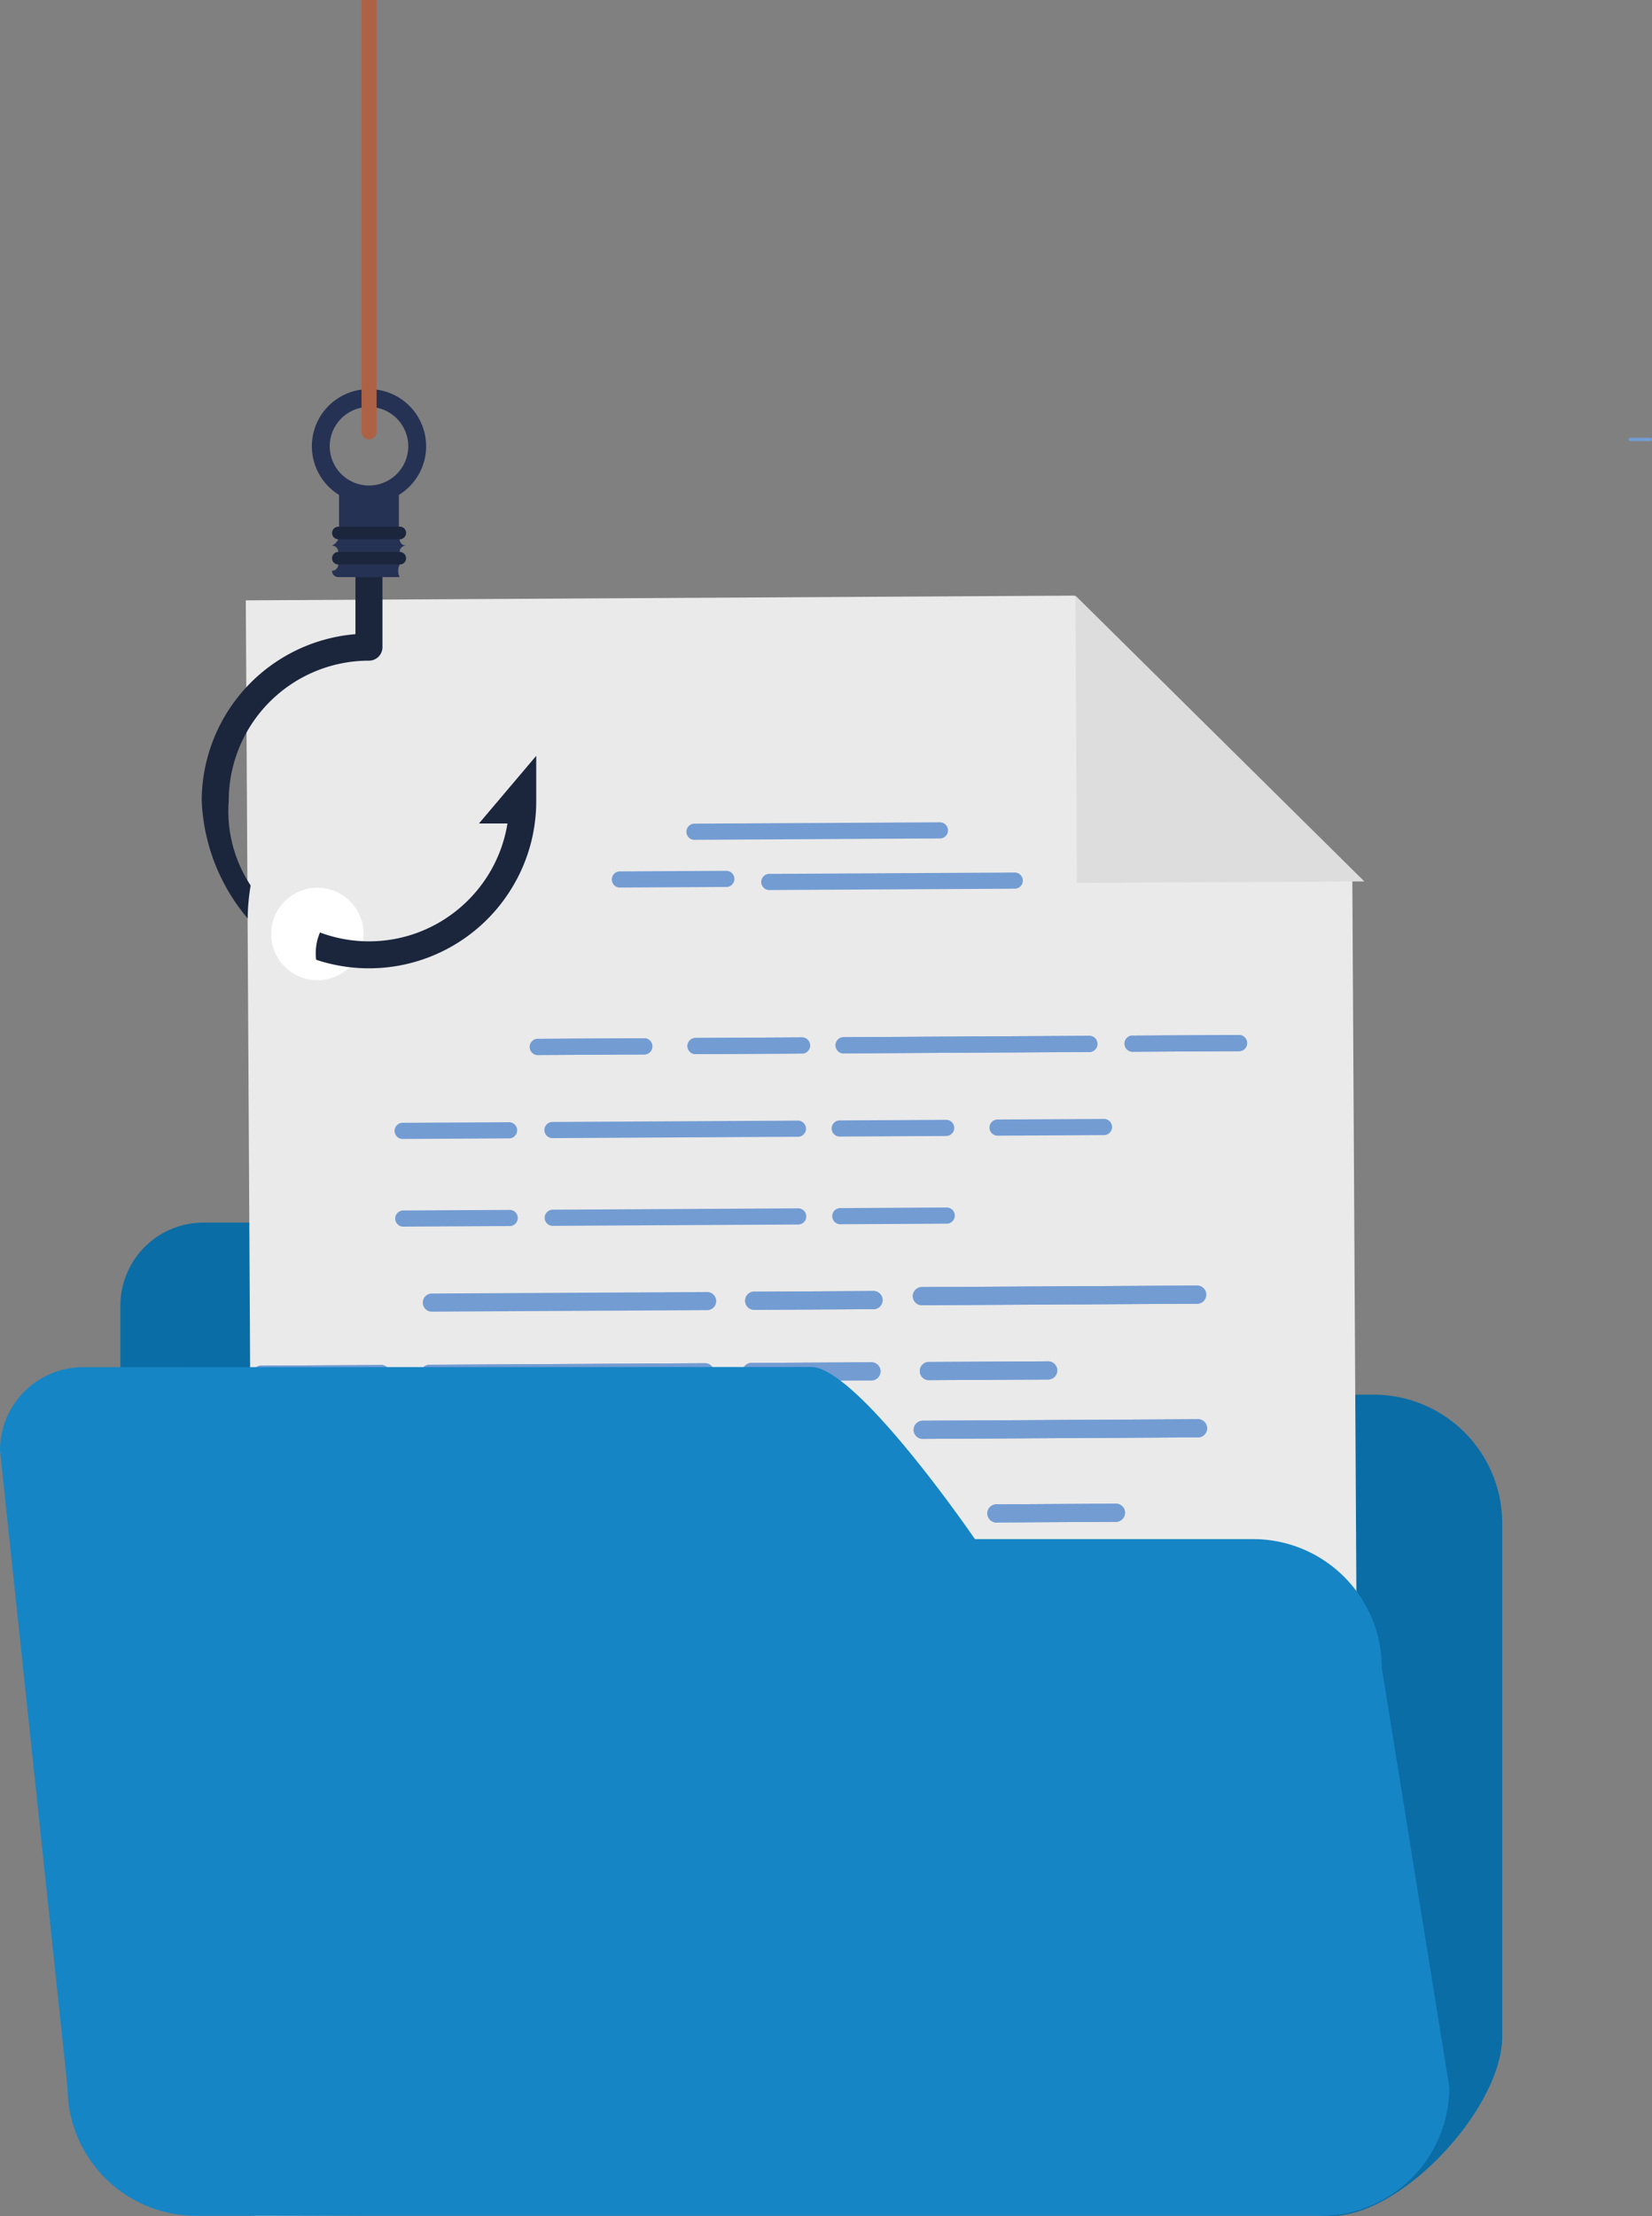 <svg xmlns="http://www.w3.org/2000/svg" xmlns:xlink="http://www.w3.org/1999/xlink" width="31.809" height="42.663" viewBox="0 0 31.809 42.663">
  <rect x="0" y="0" width="31.809" height="42.663" fill="#808080" stroke="none"/>
  <defs>
    <clipPath id="clip-path">
      <rect id="Rectangle_1385" data-name="Rectangle 1385" width="31.809" height="34.234" fill="none"/>
    </clipPath>
  </defs>
  <g id="Group_55446" data-name="Group 55446" transform="translate(-637.136 -693.803)">
    <g id="Group_55376" data-name="Group 55376" transform="translate(637.136 702.232)">
      <path id="Path_1424" data-name="Path 1424" d="M123.78,1445.377v-3.307h.474v2.833h.938v.474Z" transform="translate(-121.337 -1413.605)" fill="#01172d"/>
      <g id="Group_55375" data-name="Group 55375" transform="translate(0 0)">
        <g id="Group_55374" data-name="Group 55374" clip-path="url(#clip-path)">
          <path id="Path_1425" data-name="Path 1425" d="M211.26,1441.468a.842.842,0,0,1,.07-.353.745.745,0,0,1,.186-.255.778.778,0,0,1,.253-.149.843.843,0,0,1,.829.149.775.775,0,0,1,.181.255.845.845,0,0,1,.07.353v1.746a.839.839,0,0,1-.07.358.733.733,0,0,1-.181.246.8.8,0,0,1-.258.153.829.829,0,0,1-.571,0,.749.749,0,0,1-.253-.153.705.705,0,0,1-.186-.246.836.836,0,0,1-.07-.358Zm.474,1.746a.315.315,0,0,0,.1.253.353.353,0,0,0,.451,0,.315.315,0,0,0,.1-.253v-1.746a.315.315,0,0,0-.1-.253.353.353,0,0,0-.451,0,.315.315,0,0,0-.1.253Z" transform="translate(-207.09 -1412.222)" fill="#01172d"/>
          <path id="Path_1426" data-name="Path 1426" d="M315.214,1442.516v1.031h.269a.48.48,0,0,0,.2-.034.273.273,0,0,0,.116-.1.45.45,0,0,0,.051-.16,1.742,1.742,0,0,0,0-.441.44.44,0,0,0-.056-.165.377.377,0,0,0-.334-.13Zm-.474,2.861v-3.307h.762q.836,0,.836.971a1.22,1.22,0,0,1-.091.5.7.7,0,0,1-.318.33l.511,1.51h-.5l-.441-1.412h-.283v1.412Z" transform="translate(-308.527 -1413.604)" fill="#01172d"/>
          <path id="Path_1427" data-name="Path 1427" d="M416.8,1445.377v-3.307h1.412v.446h-.938v.971h.817v.446h-.817v.971h.938v.474Z" transform="translate(-408.572 -1413.605)" fill="#01172d"/>
          <path id="Path_1428" data-name="Path 1428" d="M505.69,1445.377v-3.307h.455l.608,1.751h.01l.6-1.751h.46v3.307h-.474v-2.011h-.009l-.469,1.421h-.237l-.464-1.421h-.009v2.011Z" transform="translate(-495.708 -1413.605)" fill="#01172d"/>
          <rect id="Rectangle_1382" data-name="Rectangle 1382" width="0.474" height="3.307" transform="translate(13.515 28.465)" fill="#01172d"/>
          <path id="Path_1429" data-name="Path 1429" d="M733.77,1445.377v-3.307h.711a1.054,1.054,0,0,1,.344.051.654.654,0,0,1,.269.181.708.708,0,0,1,.167.3,1.894,1.894,0,0,1,.047.471,2.346,2.346,0,0,1-.026.376.786.786,0,0,1-.109.288.692.692,0,0,1-.26.253.875.875,0,0,1-.427.091h-.242v1.291Zm.474-2.861v1.124h.228a.484.484,0,0,0,.223-.042.264.264,0,0,0,.116-.116.422.422,0,0,0,.044-.172q.007-.1.007-.227c0-.077,0-.151,0-.22a.474.474,0,0,0-.042-.184.266.266,0,0,0-.111-.121.443.443,0,0,0-.214-.042Z" transform="translate(-719.286 -1413.604)" fill="#01172d"/>
          <path id="Path_1430" data-name="Path 1430" d="M828.286,1441.64h-.474v-.107a.506.506,0,0,0-.077-.281.283.283,0,0,0-.258-.118.3.3,0,0,0-.158.037.314.314,0,0,0-.1.093.389.389,0,0,0-.051.137.9.9,0,0,0-.014.16c0,.065,0,.119.007.162a.309.309,0,0,0,.035.116.256.256,0,0,0,.081.088.718.718,0,0,0,.146.074l.362.144a.892.892,0,0,1,.255.142.614.614,0,0,1,.153.188.875.875,0,0,1,.07.253,2.5,2.5,0,0,1,.019.323,1.713,1.713,0,0,1-.042.388.814.814,0,0,1-.135.3.666.666,0,0,1-.255.2.9.9,0,0,1-.385.074.84.84,0,0,1-.32-.06.769.769,0,0,1-.255-.167.813.813,0,0,1-.169-.248.755.755,0,0,1-.063-.309v-.176h.474v.149a.388.388,0,0,0,.077.235.3.3,0,0,0,.258.1.421.421,0,0,0,.188-.034.253.253,0,0,0,.1-.1.366.366,0,0,0,.044-.156q.007-.091.007-.2a2.041,2.041,0,0,0-.009-.214.372.372,0,0,0-.037-.135.261.261,0,0,0-.086-.083,1.108,1.108,0,0,0-.142-.07l-.339-.139a.751.751,0,0,1-.411-.332,1.144,1.144,0,0,1-.1-.518,1.2,1.2,0,0,1,.051-.353.8.8,0,0,1,.153-.288.7.7,0,0,1,.248-.193.827.827,0,0,1,.36-.072.787.787,0,0,1,.323.065.829.829,0,0,1,.253.172.718.718,0,0,1,.214.511Z" transform="translate(-810.342 -1412.222)" fill="#01172d"/>
          <path id="Path_1431" data-name="Path 1431" d="M930.263,1442.07v2.564a.747.747,0,0,1-.223.543.788.788,0,0,1-.246.167.743.743,0,0,1-.3.06.727.727,0,0,1-.295-.06.81.81,0,0,1-.411-.411.737.737,0,0,1-.06-.3v-2.564h.474v2.518a.355.355,0,0,0,.084.26.3.3,0,0,0,.418,0,.356.356,0,0,0,.084-.26v-2.518Z" transform="translate(-910.398 -1413.604)" fill="#01172d"/>
          <path id="Path_1432" data-name="Path 1432" d="M1030.8,1445.377v-3.307h.455l.609,1.751h.009l.6-1.751h.46v3.307h-.474v-2.011h-.01l-.469,1.421h-.237l-.464-1.421h-.009v2.011Z" transform="translate(-1010.453 -1413.605)" fill="#01172d"/>
          <path id="Path_1433" data-name="Path 1433" d="M123.78,1445.377v-3.307h.474v2.833h.938v.474Z" transform="translate(-121.337 -1413.605)" fill="#01172d"/>
          <path id="Path_1434" data-name="Path 1434" d="M211.26,1441.468a.842.842,0,0,1,.07-.353.745.745,0,0,1,.186-.255.778.778,0,0,1,.253-.149.843.843,0,0,1,.829.149.775.775,0,0,1,.181.255.845.845,0,0,1,.07.353v1.746a.839.839,0,0,1-.07.358.733.733,0,0,1-.181.246.8.8,0,0,1-.258.153.829.829,0,0,1-.571,0,.749.749,0,0,1-.253-.153.705.705,0,0,1-.186-.246.836.836,0,0,1-.07-.358Zm.474,1.746a.315.315,0,0,0,.1.253.353.353,0,0,0,.451,0,.315.315,0,0,0,.1-.253v-1.746a.315.315,0,0,0-.1-.253.353.353,0,0,0-.451,0,.315.315,0,0,0-.1.253Z" transform="translate(-207.09 -1412.222)" fill="#01172d"/>
          <path id="Path_1435" data-name="Path 1435" d="M315.214,1442.516v1.031h.269a.48.48,0,0,0,.2-.034.273.273,0,0,0,.116-.1.45.45,0,0,0,.051-.16,1.742,1.742,0,0,0,0-.441.44.44,0,0,0-.056-.165.377.377,0,0,0-.334-.13Zm-.474,2.861v-3.307h.762q.836,0,.836.971a1.22,1.22,0,0,1-.091.5.7.7,0,0,1-.318.33l.511,1.51h-.5l-.441-1.412h-.283v1.412Z" transform="translate(-308.527 -1413.604)" fill="#01172d"/>
          <path id="Path_1436" data-name="Path 1436" d="M416.8,1445.377v-3.307h1.412v.446h-.938v.971h.817v.446h-.817v.971h.938v.474Z" transform="translate(-408.572 -1413.605)" fill="#01172d"/>
          <path id="Path_1437" data-name="Path 1437" d="M505.69,1445.377v-3.307h.455l.608,1.751h.01l.6-1.751h.46v3.307h-.474v-2.011h-.009l-.469,1.421h-.237l-.464-1.421h-.009v2.011Z" transform="translate(-495.708 -1413.605)" fill="#01172d"/>
          <rect id="Rectangle_1383" data-name="Rectangle 1383" width="0.474" height="3.307" transform="translate(13.515 28.465)" fill="#01172d"/>
          <path id="Path_1438" data-name="Path 1438" d="M733.77,1445.377v-3.307h.711a1.054,1.054,0,0,1,.344.051.654.654,0,0,1,.269.181.708.708,0,0,1,.167.3,1.894,1.894,0,0,1,.047.471,2.346,2.346,0,0,1-.026.376.786.786,0,0,1-.109.288.692.692,0,0,1-.26.253.875.875,0,0,1-.427.091h-.242v1.291Zm.474-2.861v1.124h.228a.484.484,0,0,0,.223-.042.264.264,0,0,0,.116-.116.422.422,0,0,0,.044-.172q.007-.1.007-.227c0-.077,0-.151,0-.22a.474.474,0,0,0-.042-.184.266.266,0,0,0-.111-.121.443.443,0,0,0-.214-.042Z" transform="translate(-719.286 -1413.604)" fill="#01172d"/>
          <path id="Path_1439" data-name="Path 1439" d="M828.286,1441.64h-.474v-.107a.506.506,0,0,0-.077-.281.283.283,0,0,0-.258-.118.3.3,0,0,0-.158.037.314.314,0,0,0-.1.093.389.389,0,0,0-.051.137.9.9,0,0,0-.014.16c0,.065,0,.119.007.162a.309.309,0,0,0,.035.116.256.256,0,0,0,.081.088.718.718,0,0,0,.146.074l.362.144a.892.892,0,0,1,.255.142.614.614,0,0,1,.153.188.875.875,0,0,1,.07.253,2.5,2.5,0,0,1,.019.323,1.713,1.713,0,0,1-.042.388.814.814,0,0,1-.135.3.666.666,0,0,1-.255.2.9.9,0,0,1-.385.074.84.84,0,0,1-.32-.06.769.769,0,0,1-.255-.167.813.813,0,0,1-.169-.248.755.755,0,0,1-.063-.309v-.176h.474v.149a.388.388,0,0,0,.077.235.3.3,0,0,0,.258.1.421.421,0,0,0,.188-.034.253.253,0,0,0,.1-.1.366.366,0,0,0,.044-.156q.007-.091.007-.2a2.041,2.041,0,0,0-.009-.214.372.372,0,0,0-.037-.135.261.261,0,0,0-.086-.083,1.108,1.108,0,0,0-.142-.07l-.339-.139a.751.751,0,0,1-.411-.332,1.144,1.144,0,0,1-.1-.518,1.2,1.2,0,0,1,.051-.353.8.8,0,0,1,.153-.288.7.7,0,0,1,.248-.193.827.827,0,0,1,.36-.072.787.787,0,0,1,.323.065.829.829,0,0,1,.253.172.718.718,0,0,1,.214.511Z" transform="translate(-810.342 -1412.222)" fill="#01172d"/>
          <path id="Path_1440" data-name="Path 1440" d="M930.263,1442.07v2.564a.747.747,0,0,1-.223.543.788.788,0,0,1-.246.167.743.743,0,0,1-.3.06.727.727,0,0,1-.295-.06.81.81,0,0,1-.411-.411.737.737,0,0,1-.06-.3v-2.564h.474v2.518a.355.355,0,0,0,.084.26.3.3,0,0,0,.418,0,.356.356,0,0,0,.084-.26v-2.518Z" transform="translate(-910.398 -1413.604)" fill="#01172d"/>
          <path id="Path_1441" data-name="Path 1441" d="M1030.8,1445.377v-3.307h.455l.609,1.751h.009l.6-1.751h.46v3.307h-.474v-2.011h-.01l-.469,1.421h-.237l-.464-1.421h-.009v2.011Z" transform="translate(-1010.453 -1413.605)" fill="#01172d"/>
          <path id="Path_1442" data-name="Path 1442" d="M123.78,1445.377v-3.307h.474v2.833h.938v.474Z" transform="translate(-121.337 -1413.605)" fill="#01172d"/>
          <path id="Path_1443" data-name="Path 1443" d="M211.26,1441.468a.842.842,0,0,1,.07-.353.745.745,0,0,1,.186-.255.778.778,0,0,1,.253-.149.843.843,0,0,1,.829.149.775.775,0,0,1,.181.255.845.845,0,0,1,.07.353v1.746a.839.839,0,0,1-.07.358.733.733,0,0,1-.181.246.8.8,0,0,1-.258.153.829.829,0,0,1-.571,0,.749.749,0,0,1-.253-.153.705.705,0,0,1-.186-.246.836.836,0,0,1-.07-.358Zm.474,1.746a.315.315,0,0,0,.1.253.353.353,0,0,0,.451,0,.315.315,0,0,0,.1-.253v-1.746a.315.315,0,0,0-.1-.253.353.353,0,0,0-.451,0,.315.315,0,0,0-.1.253Z" transform="translate(-207.09 -1412.222)" fill="#01172d"/>
          <path id="Path_1444" data-name="Path 1444" d="M315.214,1442.516v1.031h.269a.48.48,0,0,0,.2-.034.273.273,0,0,0,.116-.1.45.45,0,0,0,.051-.16,1.742,1.742,0,0,0,0-.441.44.44,0,0,0-.056-.165.377.377,0,0,0-.334-.13Zm-.474,2.861v-3.307h.762q.836,0,.836.971a1.22,1.22,0,0,1-.091.5.7.7,0,0,1-.318.33l.511,1.51h-.5l-.441-1.412h-.283v1.412Z" transform="translate(-308.527 -1413.604)" fill="#01172d"/>
          <path id="Path_1445" data-name="Path 1445" d="M416.8,1445.377v-3.307h1.412v.446h-.938v.971h.817v.446h-.817v.971h.938v.474Z" transform="translate(-408.572 -1413.605)" fill="#01172d"/>
          <path id="Path_1446" data-name="Path 1446" d="M505.69,1445.377v-3.307h.455l.608,1.751h.01l.6-1.751h.46v3.307h-.474v-2.011h-.009l-.469,1.421h-.237l-.464-1.421h-.009v2.011Z" transform="translate(-495.708 -1413.605)" fill="#01172d"/>
          <rect id="Rectangle_1384" data-name="Rectangle 1384" width="0.474" height="3.307" transform="translate(13.515 28.465)" fill="#01172d"/>
          <path id="Path_1447" data-name="Path 1447" d="M733.77,1445.377v-3.307h.711a1.054,1.054,0,0,1,.344.051.654.654,0,0,1,.269.181.708.708,0,0,1,.167.3,1.894,1.894,0,0,1,.047.471,2.346,2.346,0,0,1-.026.376.786.786,0,0,1-.109.288.692.692,0,0,1-.26.253.875.875,0,0,1-.427.091h-.242v1.291Zm.474-2.861v1.124h.228a.484.484,0,0,0,.223-.042.264.264,0,0,0,.116-.116.422.422,0,0,0,.044-.172q.007-.1.007-.227c0-.077,0-.151,0-.22a.474.474,0,0,0-.042-.184.266.266,0,0,0-.111-.121.443.443,0,0,0-.214-.042Z" transform="translate(-719.286 -1413.604)" fill="#01172d"/>
          <path id="Path_1448" data-name="Path 1448" d="M828.286,1441.64h-.474v-.107a.506.506,0,0,0-.077-.281.283.283,0,0,0-.258-.118.3.3,0,0,0-.158.037.314.314,0,0,0-.1.093.389.389,0,0,0-.051.137.9.9,0,0,0-.014.16c0,.065,0,.119.007.162a.309.309,0,0,0,.035.116.256.256,0,0,0,.081.088.718.718,0,0,0,.146.074l.362.144a.892.892,0,0,1,.255.142.614.614,0,0,1,.153.188.875.875,0,0,1,.07.253,2.5,2.5,0,0,1,.019.323,1.713,1.713,0,0,1-.042.388.814.814,0,0,1-.135.3.666.666,0,0,1-.255.2.9.9,0,0,1-.385.074.84.84,0,0,1-.32-.06.769.769,0,0,1-.255-.167.813.813,0,0,1-.169-.248.755.755,0,0,1-.063-.309v-.176h.474v.149a.388.388,0,0,0,.077.235.3.3,0,0,0,.258.1.421.421,0,0,0,.188-.034.253.253,0,0,0,.1-.1.366.366,0,0,0,.044-.156q.007-.091.007-.2a2.041,2.041,0,0,0-.009-.214.372.372,0,0,0-.037-.135.261.261,0,0,0-.086-.083,1.108,1.108,0,0,0-.142-.07l-.339-.139a.751.751,0,0,1-.411-.332,1.144,1.144,0,0,1-.1-.518,1.2,1.2,0,0,1,.051-.353.8.8,0,0,1,.153-.288.7.7,0,0,1,.248-.193.827.827,0,0,1,.36-.072.787.787,0,0,1,.323.065.829.829,0,0,1,.253.172.718.718,0,0,1,.214.511Z" transform="translate(-810.342 -1412.222)" fill="#01172d"/>
          <path id="Path_1449" data-name="Path 1449" d="M930.263,1442.07v2.564a.747.747,0,0,1-.223.543.788.788,0,0,1-.246.167.743.743,0,0,1-.3.06.727.727,0,0,1-.295-.06.81.81,0,0,1-.411-.411.737.737,0,0,1-.06-.3v-2.564h.474v2.518a.355.355,0,0,0,.084.26.3.3,0,0,0,.418,0,.356.356,0,0,0,.084-.26v-2.518Z" transform="translate(-910.398 -1413.604)" fill="#01172d"/>
          <path id="Path_1450" data-name="Path 1450" d="M1030.8,1445.377v-3.307h.455l.609,1.751h.009l.6-1.751h.46v3.307h-.474v-2.011h-.01l-.469,1.421h-.237l-.464-1.421h-.009v2.011Z" transform="translate(-1010.453 -1413.605)" fill="#01172d"/>
          <path id="Path_1451" data-name="Path 1451" d="M118.883,765.37a1.6,1.6,0,0,0-1.6,1.6V781.04a2.477,2.477,0,0,0,2.477,2.477l20.84.979c1.368,0,3.29-2.088,3.29-3.456v-9.879a2.477,2.477,0,0,0-2.477-2.478h-5.357s-2.268-3.314-3.154-3.314Z" transform="translate(-114.965 -750.262)" fill="#0b6da5"/>
          <path id="Path_1452" data-name="Path 1452" d="M239.75,51l15.958-.091,5.348,5.5.146,25.573-21.277.121Z" transform="translate(-235.017 -47.871)" fill="#eaeaea"/>
          <path id="Path_1453" data-name="Path 1453" d="M1049.1,47.909l.03,5.533,5.533-.03Z" transform="translate(-1028.393 -44.872)" fill="#ddd"/>
          <path id="Path_1454" data-name="Path 1454" d="M891.213,957.219l5.273-.029a.175.175,0,1,1,0,.349l-5.273.029a.175.175,0,1,1,0-.349" transform="translate(-873.432 -938.296)" fill="#739cd3"/>
          <path id="Path_1455" data-name="Path 1455" d="M890.5,826.839l5.273-.029a.175.175,0,1,1,0,.349l-5.272.029a.175.175,0,1,1,0-.349" transform="translate(-872.736 -810.489)" fill="#739cd3"/>
          <path id="Path_1456" data-name="Path 1456" d="M891.213,957.219l5.273-.029a.175.175,0,1,1,0,.349l-5.273.029a.175.175,0,1,1,0-.349" transform="translate(-873.432 -938.296)" fill="#739cd3"/>
          <path id="Path_1457" data-name="Path 1457" d="M890.5,826.839l5.273-.029a.175.175,0,1,1,0,.349l-5.272.029a.175.175,0,1,1,0-.349" transform="translate(-872.736 -810.489)" fill="#739cd3"/>
          <path id="Path_1458" data-name="Path 1458" d="M481.555,1041.39l-5.273.029a.175.175,0,1,0,0,.349l5.272-.029a.175.175,0,1,0,0-.349" transform="translate(-466.692 -1020.834)" fill="#739cd3"/>
          <path id="Path_1459" data-name="Path 1459" d="M415.505,902.54l-5.272.029a.175.175,0,1,0,0,.349l5.273-.029a.175.175,0,1,0,0-.349" transform="translate(-401.946 -884.724)" fill="#739cd3"/>
          <path id="Path_1460" data-name="Path 1460" d="M481.555,1041.39l-5.273.029a.175.175,0,1,0,0,.349l5.272-.029a.175.175,0,1,0,0-.349" transform="translate(-466.692 -1020.834)" fill="#739cd3"/>
          <path id="Path_1461" data-name="Path 1461" d="M415.505,902.54l-5.272.029a.175.175,0,1,0,0,.349l5.273-.029a.175.175,0,1,0,0-.349" transform="translate(-401.946 -884.724)" fill="#739cd3"/>
          <path id="Path_1462" data-name="Path 1462" d="M647.885,1131.868l5.273-.029a.175.175,0,1,0,0-.349l-5.273.029a.175.175,0,1,0,0,.349" transform="translate(-634.905 -1109.155)" fill="#739cd3"/>
          <path id="Path_1463" data-name="Path 1463" d="M418.335,963.48l-5.273.029a.175.175,0,1,0,0,.349l5.272-.029a.175.175,0,1,0,0-.349" transform="translate(-404.72 -944.461)" fill="#739cd3"/>
          <path id="Path_1464" data-name="Path 1464" d="M736.305,1345.72l-5.272.029a.175.175,0,1,0,0,.349l5.272-.029a.175.175,0,1,0,0-.349" transform="translate(-716.414 -1319.157)" fill="#739cd3"/>
          <path id="Path_1465" data-name="Path 1465" d="M417.625,833.1l-5.272.029a.175.175,0,1,0,0,.349l5.273-.029a.175.175,0,1,0,0-.349" transform="translate(-404.024 -816.655)" fill="#739cd3"/>
          <path id="Path_1466" data-name="Path 1466" d="M418.335,963.48l-5.273.029a.175.175,0,1,0,0,.349l5.272-.029a.175.175,0,1,0,0-.349" transform="translate(-404.72 -944.461)" fill="#739cd3"/>
          <path id="Path_1467" data-name="Path 1467" d="M736.305,1345.72l-5.272.029a.175.175,0,1,0,0,.349l5.272-.029a.175.175,0,1,0,0-.349" transform="translate(-716.414 -1319.157)" fill="#739cd3"/>
          <path id="Path_1468" data-name="Path 1468" d="M727.532,962.6l2.269-.012a.175.175,0,1,1,0,.349l-2.269.012a.175.175,0,1,1,0-.349" transform="translate(-712.983 -943.589)" fill="#739cd3"/>
          <path id="Path_1469" data-name="Path 1469" d="M1045.5,1344.843l2.269-.012a.175.175,0,1,1,0,.349l-2.269.012a.175.175,0,1,1,0-.348" transform="translate(-1024.676 -1318.284)" fill="#739cd3"/>
          <path id="Path_1470" data-name="Path 1470" d="M726.813,832.222l2.269-.013a.175.175,0,1,1,0,.349l-2.269.012a.175.175,0,1,1,0-.349" transform="translate(-712.277 -815.783)" fill="#739cd3"/>
          <path id="Path_1471" data-name="Path 1471" d="M727.532,962.6l2.269-.012a.175.175,0,1,1,0,.349l-2.269.012a.175.175,0,1,1,0-.349" transform="translate(-712.983 -943.589)" fill="#739cd3"/>
          <path id="Path_1472" data-name="Path 1472" d="M1045.5,1344.843l2.269-.012a.175.175,0,1,1,0,.349l-2.269.012a.175.175,0,1,1,0-.348" transform="translate(-1024.676 -1318.284)" fill="#739cd3"/>
          <path id="Path_1473" data-name="Path 1473" d="M726.813,832.222l2.269-.013a.175.175,0,1,1,0,.349l-2.269.012a.175.175,0,1,1,0-.349" transform="translate(-712.277 -815.783)" fill="#739cd3"/>
          <path id="Path_1474" data-name="Path 1474" d="M790.753,1040.512l2.269-.012a.175.175,0,1,1,0,.349l-2.268.012a.175.175,0,1,1,0-.349" transform="translate(-774.955 -1019.961)" fill="#739cd3"/>
          <path id="Path_1475" data-name="Path 1475" d="M724.7,901.662l2.269-.012a.175.175,0,1,1,0,.348l-2.269.012a.175.175,0,1,1,0-.348" transform="translate(-710.209 -883.852)" fill="#739cd3"/>
          <path id="Path_1476" data-name="Path 1476" d="M790.753,1040.512l2.269-.012a.175.175,0,1,1,0,.349l-2.268.012a.175.175,0,1,1,0-.349" transform="translate(-774.955 -1019.961)" fill="#739cd3"/>
          <path id="Path_1477" data-name="Path 1477" d="M724.7,901.662l2.269-.012a.175.175,0,1,1,0,.348l-2.269.012a.175.175,0,1,1,0-.348" transform="translate(-710.209 -883.852)" fill="#739cd3"/>
          <path id="Path_1478" data-name="Path 1478" d="M487.853,1133.558l-2.269.012a.175.175,0,1,1,0-.348l2.269-.012a.175.175,0,1,1,0,.349" transform="translate(-475.809 -1110.841)" fill="#739cd3"/>
          <path id="Path_1479" data-name="Path 1479" d="M963.263,1039.573l2.269-.013a.175.175,0,1,1,0,.349l-2.268.012a.175.175,0,1,1,0-.348" transform="translate(-944.059 -1019.04)" fill="#739cd3"/>
          <path id="Path_1480" data-name="Path 1480" d="M897.213,900.722l2.269-.012a.175.175,0,1,1,0,.349l-2.269.012a.175.175,0,1,1,0-.349" transform="translate(-879.314 -882.93)" fill="#739cd3"/>
          <path id="Path_1481" data-name="Path 1481" d="M963.263,1039.573l2.269-.013a.175.175,0,1,1,0,.349l-2.268.012a.175.175,0,1,1,0-.348" transform="translate(-944.059 -1019.04)" fill="#739cd3"/>
          <path id="Path_1482" data-name="Path 1482" d="M897.213,900.722l2.269-.012a.175.175,0,1,1,0,.349l-2.269.012a.175.175,0,1,1,0-.349" transform="translate(-879.314 -882.93)" fill="#739cd3"/>
          <path id="Path_1483" data-name="Path 1483" d="M315.343,1134.5l-2.269.012a.175.175,0,1,1,0-.349l2.269-.012a.175.175,0,1,1,0,.349" transform="translate(-306.704 -1111.763)" fill="#739cd3"/>
          <path id="Path_1484" data-name="Path 1484" d="M314.841,1043.12l-2.269.012a.175.175,0,1,0,0,.349l2.269-.012a.175.175,0,1,0,0-.349" transform="translate(-306.214 -1022.53)" fill="#739cd3"/>
          <path id="Path_1485" data-name="Path 1485" d="M248.8,904.27l-2.269.012a.175.175,0,1,0,0,.348l2.269-.012a.175.175,0,1,0,0-.349" transform="translate(-241.477 -886.42)" fill="#739cd3"/>
          <path id="Path_1486" data-name="Path 1486" d="M314.841,1043.12l-2.269.012a.175.175,0,1,0,0,.349l2.269-.012a.175.175,0,1,0,0-.349" transform="translate(-306.214 -1022.53)" fill="#739cd3"/>
          <path id="Path_1487" data-name="Path 1487" d="M248.8,904.27l-2.269.012a.175.175,0,1,0,0,.348l2.269-.012a.175.175,0,1,0,0-.349" transform="translate(-241.477 -886.42)" fill="#739cd3"/>
          <path id="Path_1488" data-name="Path 1488" d="M963.765,1130.951l2.269-.013a.175.175,0,1,0,0-.348l-2.269.012a.175.175,0,1,0,0,.348" transform="translate(-944.55 -1108.273)" fill="#739cd3"/>
          <path id="Path_1489" data-name="Path 1489" d="M251.621,965.21l-2.269.012a.175.175,0,1,0,0,.349l2.269-.012a.175.175,0,1,0,0-.348" transform="translate(-244.242 -946.157)" fill="#739cd3"/>
          <path id="Path_1490" data-name="Path 1490" d="M251.621,965.21l-2.269.012a.175.175,0,1,0,0,.349l2.269-.012a.175.175,0,1,0,0-.348" transform="translate(-244.242 -946.157)" fill="#739cd3"/>
          <path id="Path_1491" data-name="Path 1491" d="M742.7,424.379l4.7-.026a.156.156,0,1,0,0-.311l-4.7.026a.156.156,0,1,0,0,.311" transform="translate(-727.874 -415.673)" fill="#739cd3"/>
          <path id="Path_1492" data-name="Path 1492" d="M815.295,583.268l4.7-.026a.156.156,0,1,1,0,.311l-4.7.026a.156.156,0,1,1,0-.31" transform="translate(-799.033 -571.729)" fill="#739cd3"/>
          <path id="Path_1493" data-name="Path 1493" d="M815.295,583.268l4.7-.026a.156.156,0,1,1,0,.311l-4.7.026a.156.156,0,1,1,0-.31" transform="translate(-799.033 -571.729)" fill="#739cd3"/>
          <path id="Path_1494" data-name="Path 1494" d="M535.631,666.272l-4.7.026a.156.156,0,1,1,0-.311l4.7-.026a.156.156,0,1,1,0,.311" transform="translate(-520.28 -652.816)" fill="#739cd3"/>
          <path id="Path_1495" data-name="Path 1495" d="M536.1,751.783l-4.7.026a.156.156,0,1,1,0-.311l4.7-.026a.156.156,0,1,1,0,.311" transform="translate(-520.744 -736.638)" fill="#739cd3"/>
          <path id="Path_1496" data-name="Path 1496" d="M674.163,375.319l-4.7.026a.156.156,0,1,1,0-.311l4.7-.026a.156.156,0,1,1,0,.311" transform="translate(-656.078 -367.606)" fill="#739cd3"/>
          <path id="Path_1497" data-name="Path 1497" d="M811.774,751l2.023-.011a.156.156,0,1,0,0-.311l-2.023.011a.156.156,0,1,0,0,.311" transform="translate(-795.581 -735.86)" fill="#739cd3"/>
          <path id="Path_1498" data-name="Path 1498" d="M596.737,422.627l2.023-.011a.156.156,0,1,0,0-.311l-2.023.011a.156.156,0,1,0,0,.311" transform="translate(-584.788 -413.969)" fill="#739cd3"/>
          <path id="Path_1499" data-name="Path 1499" d="M672.626,584.775l-2.023.011a.156.156,0,1,0,0,.311l2.023-.011a.156.156,0,1,0,0-.311" transform="translate(-657.197 -573.232)" fill="#739cd3"/>
          <path id="Path_1500" data-name="Path 1500" d="M672.626,584.775l-2.023.011a.156.156,0,1,0,0,.311l2.023-.011a.156.156,0,1,0,0-.311" transform="translate(-657.197 -573.232)" fill="#739cd3"/>
          <path id="Path_1501" data-name="Path 1501" d="M811.3,665.49l2.023-.011a.156.156,0,1,0,0-.311l-2.023.011a.156.156,0,1,0,0,.311" transform="translate(-795.118 -652.038)" fill="#739cd3"/>
          <path id="Path_1502" data-name="Path 1502" d="M518.82,585.613l-2.023.011a.156.156,0,1,0,0,.311l2.023-.011a.156.156,0,1,0,0-.311" transform="translate(-506.428 -574.053)" fill="#739cd3"/>
          <path id="Path_1503" data-name="Path 1503" d="M518.82,585.613l-2.023.011a.156.156,0,1,0,0,.311l2.023-.011a.156.156,0,1,0,0-.311" transform="translate(-506.428 -574.053)" fill="#739cd3"/>
          <path id="Path_1504" data-name="Path 1504" d="M965.107,664.643l2.023-.011a.156.156,0,1,0,0-.311l-2.023.011a.156.156,0,1,0,0,.311" transform="translate(-945.886 -651.208)" fill="#739cd3"/>
          <path id="Path_1505" data-name="Path 1505" d="M1096.923,582.45l2.023-.011a.156.156,0,1,1,0,.311l-2.023.011a.156.156,0,1,1,0-.311" transform="translate(-1075.102 -570.942)" fill="#739cd3"/>
          <path id="Path_1506" data-name="Path 1506" d="M1096.923,582.45l2.023-.011a.156.156,0,1,1,0,.311l-2.023.011a.156.156,0,1,1,0-.311" transform="translate(-1075.102 -570.942)" fill="#739cd3"/>
          <path id="Path_1507" data-name="Path 1507" d="M387,667.806l-2.023.011a.156.156,0,1,1,0-.311l2.023-.011a.156.156,0,1,1,0,.311" transform="translate(-377.211 -654.319)" fill="#739cd3"/>
          <path id="Path_1508" data-name="Path 1508" d="M387.467,753.325l-2.023.011a.156.156,0,1,1,0-.311l2.023-.011a.156.156,0,1,1,0,.311" transform="translate(-377.666 -738.15)" fill="#739cd3"/>
          <path id="Path_1509" data-name="Path 1509" d="M836.515,1430.288a2.119,2.119,0,1,0,2.131,2.108,2.119,2.119,0,0,0-2.131-2.108m0,.33a1.789,1.789,0,1,1-1.778,1.8,1.79,1.79,0,0,1,1.778-1.8" transform="translate(-817.938 -1402.056)" fill="#739cd3"/>
          <path id="Path_1510" data-name="Path 1510" d="M833.92,1364.619l1.935,1.6,3.182-3.307-3.115,4.6Z" transform="translate(-817.459 -1336.007)" fill="#60cf4d"/>
          <path id="Path_1511" data-name="Path 1511" d="M1.6,906.45a1.6,1.6,0,0,0-1.6,1.6l1.3,12.261a2.477,2.477,0,0,0,2.477,2.477H25.429a2.477,2.477,0,0,0,2.477-2.477l-1.3-8.073a2.477,2.477,0,0,0-2.477-2.478H18.772s-2.268-3.314-3.154-3.314Z" transform="translate(0 -888.558)" fill="#1685c5"/>
          <path id="Path_1512" data-name="Path 1512" d="M1589.064.007l-.385,0a.031.031,0,0,0-.033.029.032.032,0,0,0,.033.03l.385,0a.032.032,0,0,0,.033-.029.032.032,0,0,0-.033-.03" transform="translate(-1557.287 -0.005)" fill="#739cd3"/>
          <path id="Path_1513" data-name="Path 1513" d="M1589.064.007l-.385,0a.031.031,0,0,0-.033.029.032.032,0,0,0,.033.03l.385,0a.032.032,0,0,0,.033-.029.032.032,0,0,0-.033-.03" transform="translate(-1557.287 -0.005)" fill="#739cd3"/>
        </g>
      </g>
    </g>
    <circle id="Ellipse_28" data-name="Ellipse 28" cx="0.89" cy="0.89" r="0.89" transform="translate(642.357 710.894)" fill="#fff"/>
    <g id="Group_55445" data-name="Group 55445" transform="translate(641.021 693.803)">
      <path id="Path_1615" data-name="Path 1615" d="M319.043,376.913v2.562a.259.259,0,0,1-.26.259,2.7,2.7,0,0,0-2.7,2.7,2.6,2.6,0,0,0,.422,1.628h0a4.073,4.073,0,0,0-.057.635,3.748,3.748,0,0,1-.885-2.263,3.224,3.224,0,0,1,2.96-3.21V376.9Z" transform="translate(-315.564 -367.015)" fill="#1b263d"/>
      <path id="Path_1635" data-name="Path 1635" d="M403.424,554.4v.872a3.2,3.2,0,0,1-.462,1.66,3.219,3.219,0,0,1-3.776,1.394,1.021,1.021,0,0,1,.074-.525,2.7,2.7,0,0,0,1.889,0,2.714,2.714,0,0,0,1.369-1.138,2.686,2.686,0,0,0,.352-.96h-.549Z" transform="translate(-396.984 -539.849)" fill="#1b263d"/>
      <path id="Path_1636" data-name="Path 1636" d="M398.573,286.58a1.1,1.1,0,1,0-1.677.937v.613h-.015a.271.271,0,0,1-.121.364.121.121,0,1,1,0,.242.121.121,0,1,1,0,.242.121.121,0,0,0,.121.121h1.183a.271.271,0,0,1,.121-.364.121.121,0,0,1,0-.242.121.121,0,0,1,0-.242.121.121,0,0,0-.121-.121h-.015v-.613a1.1,1.1,0,0,0,.524-.937m-1.856,0a.756.756,0,1,1,.756.756.756.756,0,0,1-.756-.756" transform="translate(-394.253 -277.989)" fill="#263254"/>
      <path id="Path_1637" data-name="Path 1637" d="M412.436,386.716h-1.183a.121.121,0,0,1,0-.242h1.183a.121.121,0,0,1,0,.242" transform="translate(-408.623 -376.334)" fill="#1b263d"/>
      <path id="Path_1638" data-name="Path 1638" d="M412.436,405.192h-1.183a.121.121,0,0,1,0-.242h1.183a.121.121,0,0,1,0,.242" transform="translate(-408.623 -394.324)" fill="#1b263d"/>
      <path id="Path_1639" data-name="Path 1639" d="M433.069,0V8.317a.145.145,0,0,1-.29,0V0Z" transform="translate(-429.703 -0.003)" fill="#ad6245"/>
    </g>
  </g>
</svg>
